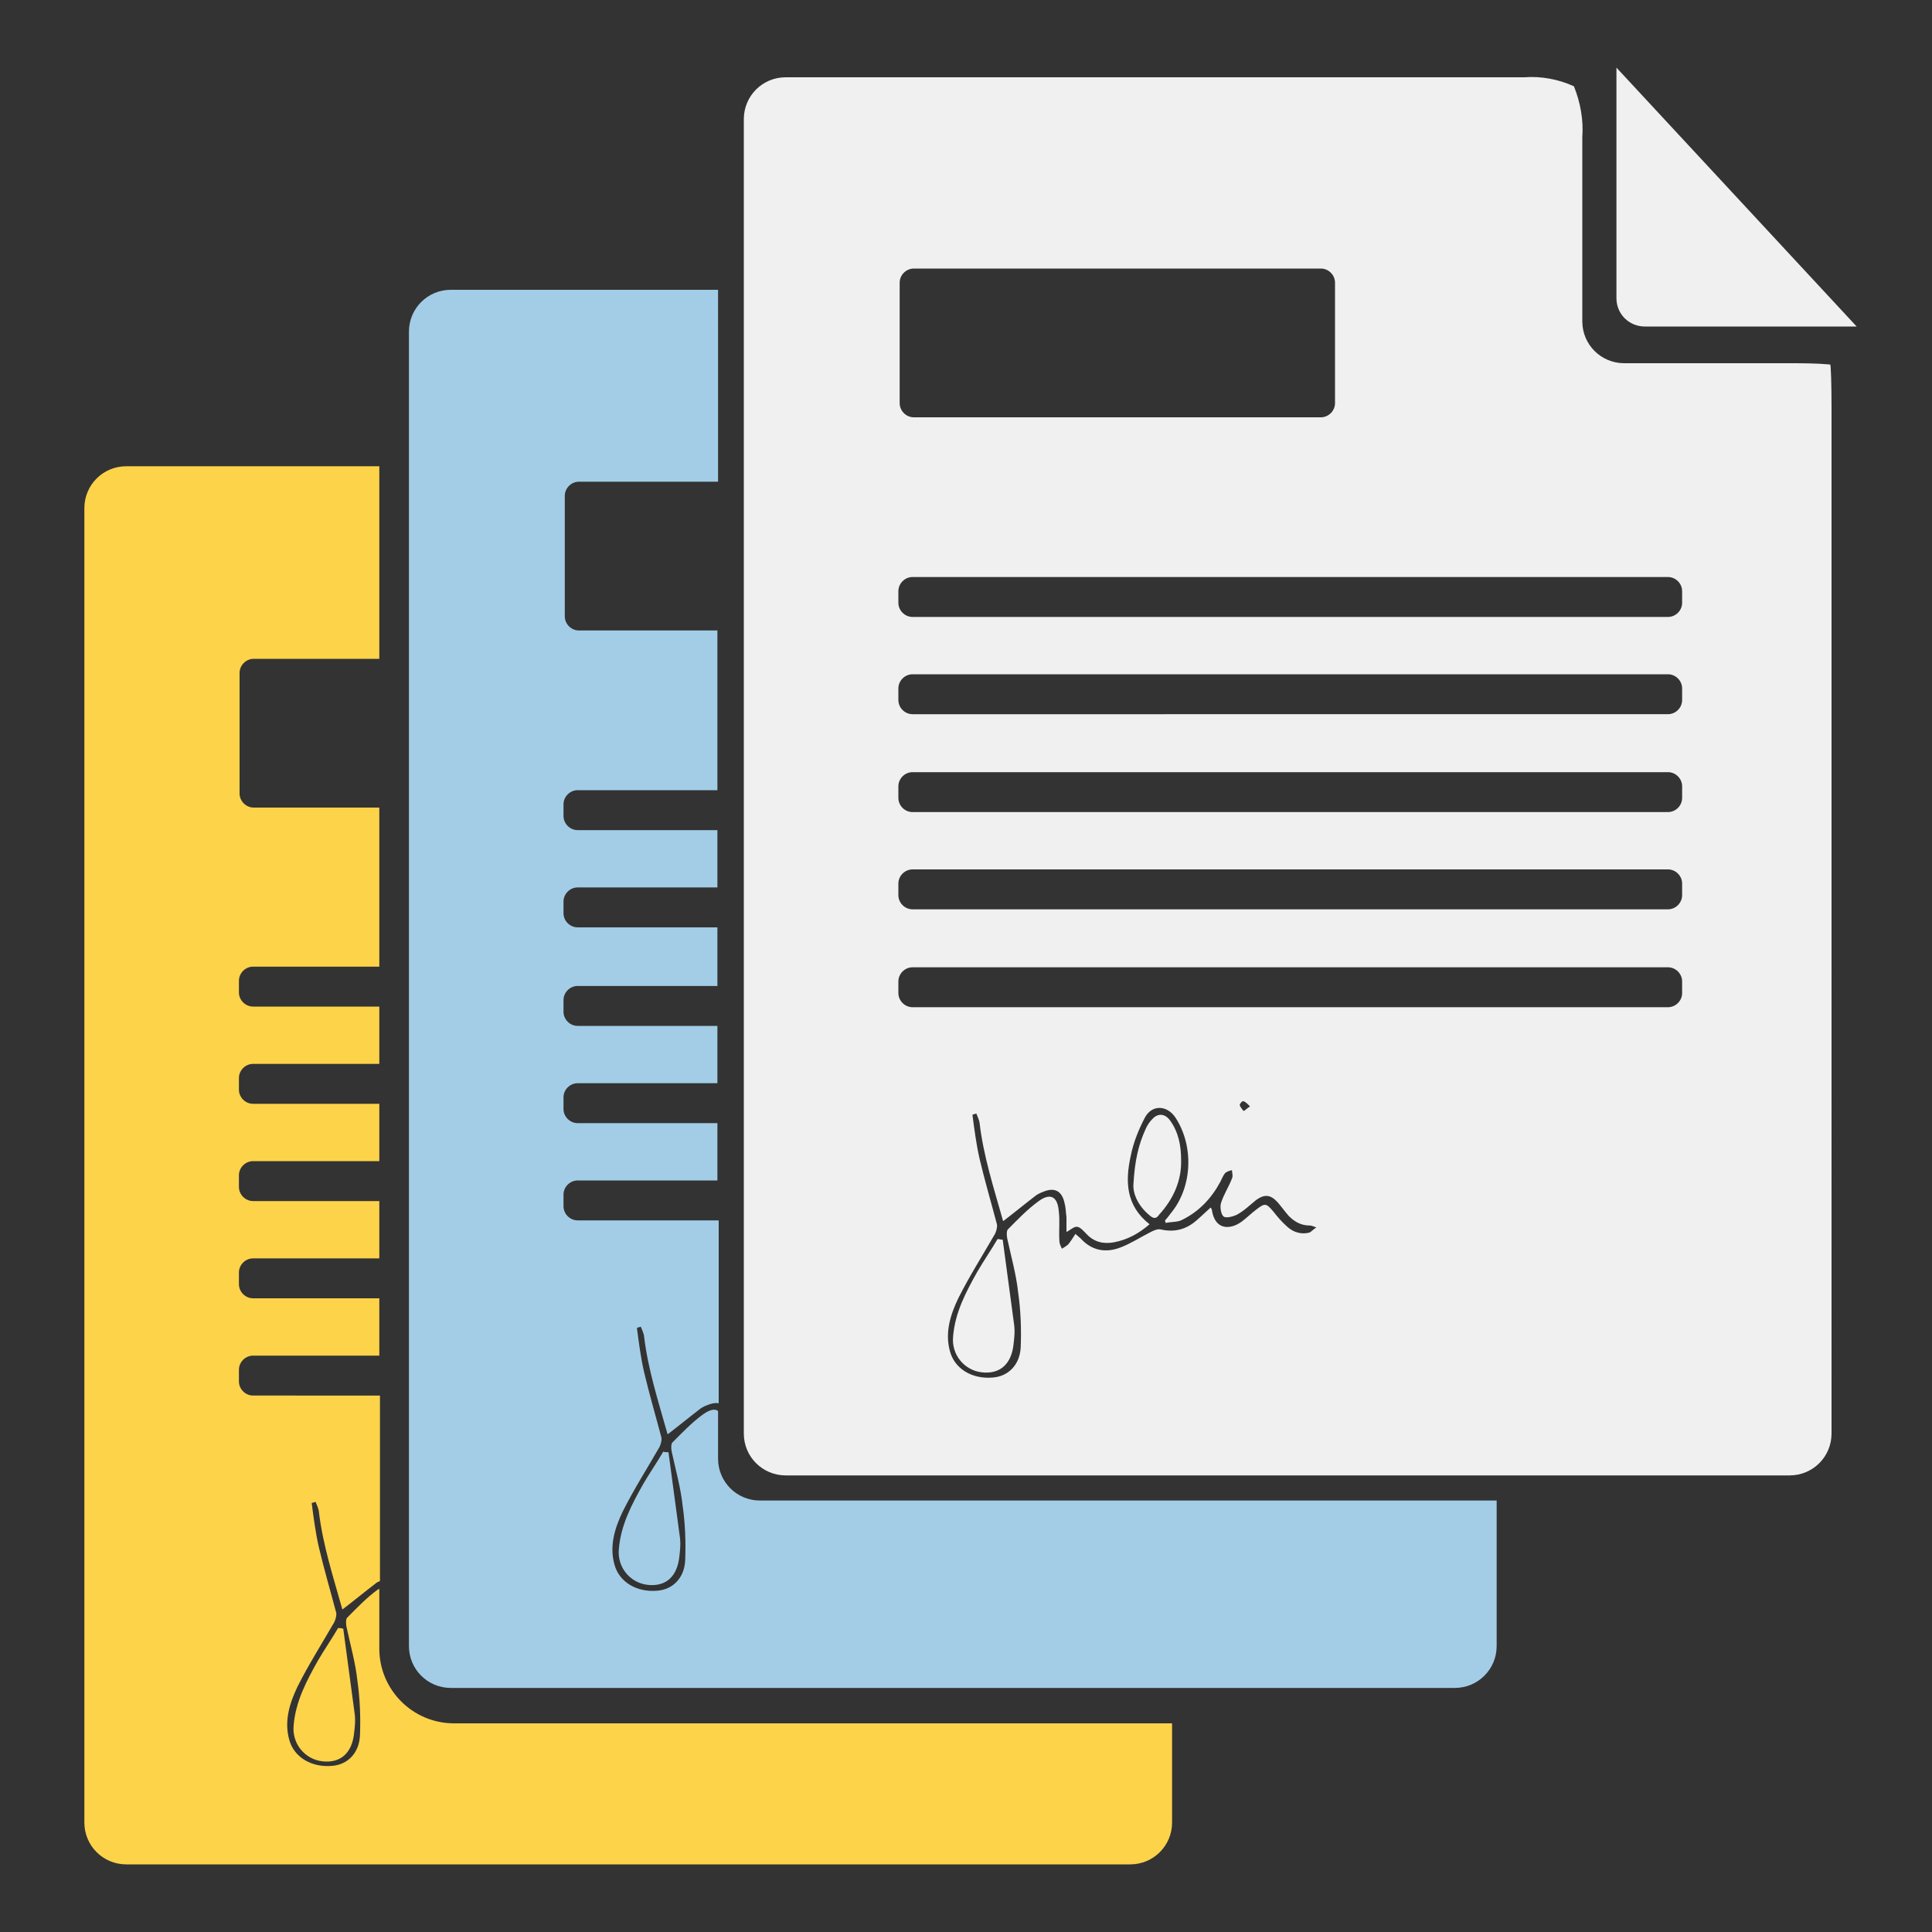 <?xml version="1.0" encoding="utf-8"?>
<!-- Generator: Adobe Illustrator 27.0.1, SVG Export Plug-In . SVG Version: 6.00 Build 0)  -->
<svg version="1.1" id="Layer_1" xmlns="http://www.w3.org/2000/svg" xmlns:xlink="http://www.w3.org/1999/xlink" x="0px" y="0px"
	 viewBox="0 0 300 300" style="enable-background:new 0 0 300 300;" xml:space="preserve">
<rect x="0" y="0" width="300" height="300" fill="#333333" stroke="none"/>
<style type="text/css">
	.st0{fill:#FDD34A;}
	.st1{fill:#A3CDE6;}
	.st2{clip-path:url(#SVGID_00000139296280230768242930000018212437881999087013_);fill:#F0F0F0;}
	.st3{fill:#F0F0F0;}
</style>
<g>
	<g>
		<path class="st0" d="M52.5,252.8c-1,1.7-2.1,3.3-3.1,5c-1.8,3.2-3.5,6.4-3.8,10.1c-0.3,2.8,1.7,5.3,4.5,5.6
			c2.8,0.3,4.6-1.3,4.9-4.5c0.1-0.9,0.2-1.8,0.1-2.7c-0.6-4.5-1.2-8.9-1.8-13.4C52.9,252.8,52.7,252.8,52.5,252.8z"/>
	</g>
	<g>
		<g>
			<defs>
				<rect id="SVGID_1_" x="13.1" y="70.9" width="172.8" height="218.6"/>
			</defs>
			<clipPath id="SVGID_00000023269566806514718490000012568094740529961360_">
				<use xlink:href="#SVGID_1_"  style="overflow:visible;"/>
			</clipPath>
		</g>
		<g>
			<defs>
				<rect id="SVGID_00000150800678241206325900000006776845286906982807_" x="64" y="43.9" width="172.8" height="218.6"/>
			</defs>
			<clipPath id="SVGID_00000066474748574715057790000003189870862972706205_">
				<use xlink:href="#SVGID_00000150800678241206325900000006776845286906982807_"  style="overflow:visible;"/>
			</clipPath>
		</g>
		<path class="st0" d="M70.5,267.6c-6.4,0-11.6-5.2-11.6-11.6v-9.3c-0.1,0.1-0.2,0.1-0.2,0.1c-1.8,1.3-3.3,2.9-4.8,4.4
			c-0.2,0.2-0.2,0.9-0.1,1.4c0.6,2.8,1.4,5.6,1.7,8.4c0.4,2.8,0.5,5.6,0.4,8.4c-0.1,2.8-1.9,4.6-4.3,4.8c-3.3,0.3-6-1.4-6.7-4.1
			c-0.8-2.9,0.1-5.7,1.3-8.2c1.7-3.4,3.8-6.7,5.7-10c0.2-0.4,0.4-1.1,0.3-1.5c-0.9-3.4-1.9-6.8-2.7-10.2c-0.5-2.2-0.8-4.5-1.1-6.8
			c0.2-0.1,0.4-0.1,0.6-0.2c0.2,0.5,0.4,0.9,0.5,1.4c0.6,5.2,2.2,10.1,3.6,15.1c0,0.1,0.1,0.2,0.1,0.2c1.7-1.3,3.4-2.7,5.1-4
			c0.2-0.2,0.5-0.3,0.7-0.4v-28.8H39.3c-1.2,0-2.2-1-2.2-2.2v-1.8c0-1.2,1-2.2,2.2-2.2c0,0,0,0,0,0h19.6v-8.9H39.3
			c-1.2,0-2.2-1-2.2-2.2v-1.8c0-1.2,1-2.2,2.2-2.2c0,0,0,0,0,0h19.6v-8.9H39.3c-1.2,0-2.2-1-2.2-2.2c0,0,0,0,0,0v-1.8
			c0-1.2,1-2.2,2.2-2.2h19.6v-8.9H39.3c-1.2,0-2.2-1-2.2-2.2c0,0,0,0,0,0v-1.8c0-1.2,1-2.2,2.2-2.2h19.6v-8.9H39.3
			c-1.2,0-2.2-1-2.2-2.2v-1.8c0-1.2,1-2.2,2.2-2.2h19.6v-24.7H39.4c-1.2,0-2.2-1-2.2-2.2v-18.7c0-1.2,1-2.2,2.2-2.2h19.5V72.4H19.6
			c-3.6,0-6.5,2.9-6.5,6.5V283c0,3.6,2.9,6.5,6.5,6.5h155.9c3.6,0,6.5-2.9,6.5-6.5v-15.4H70.5z"/>
		<g>
			<defs>
				<rect id="SVGID_00000058554651998036295300000012610608522254864810_" x="63.5" y="43.5" width="172.8" height="218.6"/>
			</defs>
			<clipPath id="SVGID_00000046335725790510404460000016280758638203496878_">
				<use xlink:href="#SVGID_00000058554651998036295300000012610608522254864810_"  style="overflow:visible;"/>
			</clipPath>
		</g>
		<g>
			<path class="st1" d="M103,225.4c-1,1.7-2.1,3.3-3.1,5c-1.8,3.2-3.5,6.4-3.8,10.1c-0.3,2.8,1.7,5.3,4.5,5.6
				c2.8,0.3,4.6-1.3,4.9-4.5c0.1-0.9,0.2-1.8,0.1-2.7c-0.6-4.5-1.2-8.9-1.8-13.4C103.4,225.5,103.2,225.5,103,225.4z"/>
		</g>
		<g>
			<defs>
				<rect id="SVGID_00000060714274501407673370000011019992360661918850_" x="112.1" y="14.4" width="172.8" height="218.6"/>
			</defs>
			<clipPath id="SVGID_00000131340548528944734440000011412763742798097058_">
				<use xlink:href="#SVGID_00000060714274501407673370000011019992360661918850_"  style="overflow:visible;"/>
			</clipPath>
		</g>
		<g>
			<path class="st1" d="M118,233c-3.6,0-6.5-2.9-6.5-6.5v-7.4c-0.5-0.4-1.3-0.2-2.3,0.5c-1.8,1.3-3.3,2.9-4.8,4.4
				c-0.2,0.2-0.2,0.9-0.1,1.4c0.6,2.8,1.4,5.6,1.7,8.4c0.4,2.8,0.5,5.6,0.4,8.4c-0.1,2.8-1.9,4.6-4.3,4.8c-3.3,0.3-6-1.4-6.7-4.1
				c-0.8-2.9,0.1-5.7,1.3-8.2c1.7-3.4,3.8-6.7,5.7-10c0.2-0.4,0.4-1.1,0.3-1.5c-0.9-3.4-1.9-6.8-2.7-10.2c-0.5-2.2-0.8-4.5-1.1-6.8
				c0.2-0.1,0.4-0.1,0.6-0.2c0.2,0.5,0.4,0.9,0.5,1.4c0.6,5.2,2.2,10.1,3.6,15.1c0,0.1,0.1,0.2,0.1,0.2c1.7-1.3,3.4-2.7,5.1-4
				c0.3-0.2,0.7-0.4,1-0.5c0.7-0.3,1.3-0.4,1.8-0.3v-28.4H89.7c-1.2,0-2.2-1-2.2-2.2v-1.8c0-1.2,1-2.2,2.2-2.2c0,0,0,0,0,0h21.7
				v-8.9H89.7c-1.2,0-2.2-1-2.2-2.2v-1.8c0-1.2,1-2.2,2.2-2.2c0,0,0,0,0,0h21.7v-8.9H89.7c-1.2,0-2.2-1-2.2-2.2c0,0,0,0,0,0v-1.8
				c0-1.2,1-2.2,2.2-2.2h21.7V144H89.7c-1.2,0-2.2-1-2.2-2.2c0,0,0,0,0,0V140c0-1.2,1-2.2,2.2-2.2h21.7v-8.9H89.7
				c-1.2,0-2.2-1-2.2-2.2v-1.8c0-1.2,1-2.2,2.2-2.2h21.7V97.9H89.9c-1.2,0-2.2-1-2.2-2.2V77c0-1.2,1-2.2,2.2-2.2h21.6V45H70
				c-3.6,0-6.5,2.9-6.5,6.5v204.1c0,3.6,2.9,6.5,6.5,6.5h155.9c3.6,0,6.5-2.9,6.5-6.5V233H118z"/>
		</g>
		<g>
			<defs>
				<rect id="SVGID_00000062882001846851727250000018236248429334212527_" x="11.7" y="41.6" width="93.2" height="93.5"/>
			</defs>
			<clipPath id="SVGID_00000036236715250583047030000002298420284954964650_">
				<use xlink:href="#SVGID_00000062882001846851727250000018236248429334212527_"  style="overflow:visible;"/>
			</clipPath>
		</g>
		<g>
			<defs>
				<rect id="SVGID_00000132055975820605141340000004420048731284460692_" x="115.5" y="10.5" width="172.8" height="218.6"/>
			</defs>
			<clipPath id="SVGID_00000055705067456976258020000017970741254830954148_">
				<use xlink:href="#SVGID_00000132055975820605141340000004420048731284460692_"  style="overflow:visible;"/>
			</clipPath>
			
				<path id="Path_94_00000048460625421160139100000009140260717258956711_" style="clip-path:url(#SVGID_00000055705067456976258020000017970741254830954148_);fill:#F0F0F0;" d="
				M255.4,50.7h32.9L251,10.5v35.8C251,48.8,253,50.7,255.4,50.7"/>
		</g>
		<g>
			<path class="st3" d="M181.7,174c-0.8-1.1-1.9-1.2-2.8-0.2c-0.4,0.4-0.8,1-1,1.5c-1.1,2.4-1.7,4.9-1.9,8.6
				c-0.1,1.3,0.6,3.3,2.6,4.9c0.6,0.5,1,0.4,1.4-0.2c2.2-2.4,3.5-5.3,3.4-8.5C183.4,177.9,183,175.8,181.7,174z"/>
			<path class="st3" d="M154.9,192.4c-1,1.7-2.1,3.3-3.1,5c-1.8,3.2-3.5,6.4-3.8,10.1c-0.3,2.8,1.7,5.3,4.5,5.6
				c2.8,0.3,4.6-1.3,4.9-4.5c0.1-0.9,0.2-1.8,0.1-2.7c-0.6-4.5-1.2-8.9-1.8-13.4C155.4,192.5,155.2,192.4,154.9,192.4z"/>
			<path class="st3" d="M284.2,56.6c-2.2-0.2-4.4-0.2-6.7-0.2h0h-25.3c-3.6,0-6.5-2.9-6.5-6.5V21.3c0.2-2.7-0.3-5.4-1.3-7.9
				c-2.4-1.1-5.1-1.6-7.7-1.4H122c-3.6,0-6.5,2.9-6.5,6.5v204.1c0,3.6,2.9,6.5,6.5,6.5h155.9c3.6,0,6.5-2.9,6.5-6.5V63.2
				C284.4,59.7,284.3,56.7,284.2,56.6z M139.7,43.9c0-1.2,1-2.2,2.2-2.2h63.2c1.2,0,2.2,1,2.2,2.2v18.7c0,1.2-1,2.2-2.2,2.2h-63.2
				c-1.2,0-2.2-1-2.2-2.2V43.9z M203.3,191.4c-1.2,0.3-2.4,0-3.4-0.9c-0.8-0.7-1.5-1.5-2.2-2.4c-1.1-1.3-1.3-1.3-2.6-0.3
				c-0.8,0.6-1.5,1.3-2.3,1.9c-1.8,1.3-4.1,1.3-4.6-1.7c0-0.2-0.1-0.3-0.2-0.5c-0.8,0.7-1.5,1.4-2.2,2c-1.6,1.4-3.4,1.9-5.6,1.4
				c-0.5-0.1-1.1,0.2-1.5,0.4c-1.6,0.8-3.1,1.8-4.7,2.4c-2.3,0.9-4.5,0.5-6.2-1.4c-0.2-0.2-0.5-0.4-0.8-0.7
				c-0.4,0.6-0.7,1.1-1.1,1.6c-0.3,0.3-0.7,0.5-1,0.7c-0.2-0.4-0.4-0.8-0.4-1.2c-0.1-1.6,0.1-3.2-0.1-4.7c-0.2-2.2-1.3-2.8-3.1-1.5
				c-1.8,1.3-3.3,2.9-4.8,4.4c-0.2,0.2-0.2,0.9-0.1,1.4c0.6,2.8,1.4,5.6,1.7,8.4c0.4,2.8,0.5,5.6,0.4,8.4c-0.1,2.8-1.9,4.6-4.3,4.8
				c-3.3,0.3-6-1.4-6.7-4.1c-0.8-2.9,0.1-5.7,1.3-8.2c1.7-3.4,3.8-6.7,5.7-10c0.2-0.4,0.4-1.1,0.3-1.5c-0.9-3.4-1.9-6.8-2.7-10.2
				c-0.5-2.2-0.8-4.5-1.1-6.8c0.2-0.1,0.4-0.1,0.6-0.2c0.2,0.5,0.4,0.9,0.5,1.4c0.6,5.2,2.2,10.1,3.6,15.1c0,0.1,0.1,0.2,0.1,0.2
				c1.7-1.3,3.4-2.7,5.1-4c0.3-0.2,0.7-0.4,1-0.5c1.8-0.8,3-0.2,3.4,1.7c0.2,0.7,0.2,1.5,0.3,2.2c0,0.7,0,1.5,0,2.3
				c0.6-0.3,1.2-0.9,1.7-0.8c0.5,0.1,1,0.7,1.4,1.1c1.2,1.3,2.7,1.6,4.3,1.3c2.1-0.4,3.9-1.4,5.5-2.8c-3.7-2.9-3.8-6.7-2.9-10.7
				c0.4-2,1.2-4,2.2-5.9c1.1-2,3.4-1.9,4.7,0c2.9,4.4,2.7,10.8-0.7,14.9c-0.3,0.4-0.6,0.8-0.9,1.1c0,0.1,0.1,0.3,0.1,0.4
				c0.9-0.2,1.9-0.1,2.6-0.5c2.6-1.3,4.5-3.3,5.9-5.9c0.2-0.4,0.4-0.9,0.7-1.3c0.3-0.3,0.7-0.4,1.1-0.5c0,0.4,0.2,0.9,0,1.3
				c-0.5,1.3-1.3,2.5-1.7,3.8c-0.2,0.6,0,1.8,0.4,2.1c0.4,0.3,1.5,0,2.1-0.3c1.1-0.6,2-1.5,3-2.3c1.3-0.9,2.2-0.8,3.3,0.4
				c0.6,0.7,1.1,1.4,1.7,2.1c0.9,0.9,1.9,1.5,3.3,1.5c0.3,0,0.7,0.2,1,0.3C203.9,190.9,203.6,191.3,203.3,191.4z M192.5,171.6
				c0-0.2,0.4-0.7,0.6-0.6c0.3,0.1,0.6,0.4,1,0.8c-0.5,0.3-0.8,0.7-1,0.7C192.9,172.3,192.6,171.9,192.5,171.6z M261.2,154.2
				c0,1.2-1,2.2-2.2,2.2c0,0,0,0,0,0H141.7c-1.2,0-2.2-1-2.2-2.2v-1.8c0-1.2,1-2.2,2.2-2.2c0,0,0,0,0,0H259c1.2,0,2.2,1,2.2,2.2
				V154.2z M261.2,139c0,1.2-1,2.2-2.2,2.2c0,0,0,0,0,0H141.7c-1.2,0-2.2-1-2.2-2.2v-1.8c0-1.2,1-2.2,2.2-2.2c0,0,0,0,0,0H259
				c1.2,0,2.2,1,2.2,2.2V139z M261.2,122.1v1.8c0,1.2-1,2.2-2.2,2.2H141.7c-1.2,0-2.2-1-2.2-2.2c0,0,0,0,0,0v-1.8
				c0-1.2,1-2.2,2.2-2.2H259C260.2,119.9,261.2,120.9,261.2,122.1C261.2,122.1,261.2,122.1,261.2,122.1z M261.2,106.9v1.8
				c0,1.2-1,2.2-2.2,2.2H141.7c-1.2,0-2.2-1-2.2-2.2c0,0,0,0,0,0v-1.8c0-1.2,1-2.2,2.2-2.2H259C260.2,104.7,261.2,105.7,261.2,106.9
				C261.2,106.9,261.2,106.9,261.2,106.9z M261.2,91.8v1.8c0,1.2-1,2.2-2.2,2.2c0,0,0,0,0,0H141.7c-1.2,0-2.2-1-2.2-2.2v-1.8
				c0-1.2,1-2.2,2.2-2.2H259C260.2,89.6,261.2,90.6,261.2,91.8C261.2,91.8,261.2,91.8,261.2,91.8z"/>
		</g>
	</g>
</g>
</svg>
